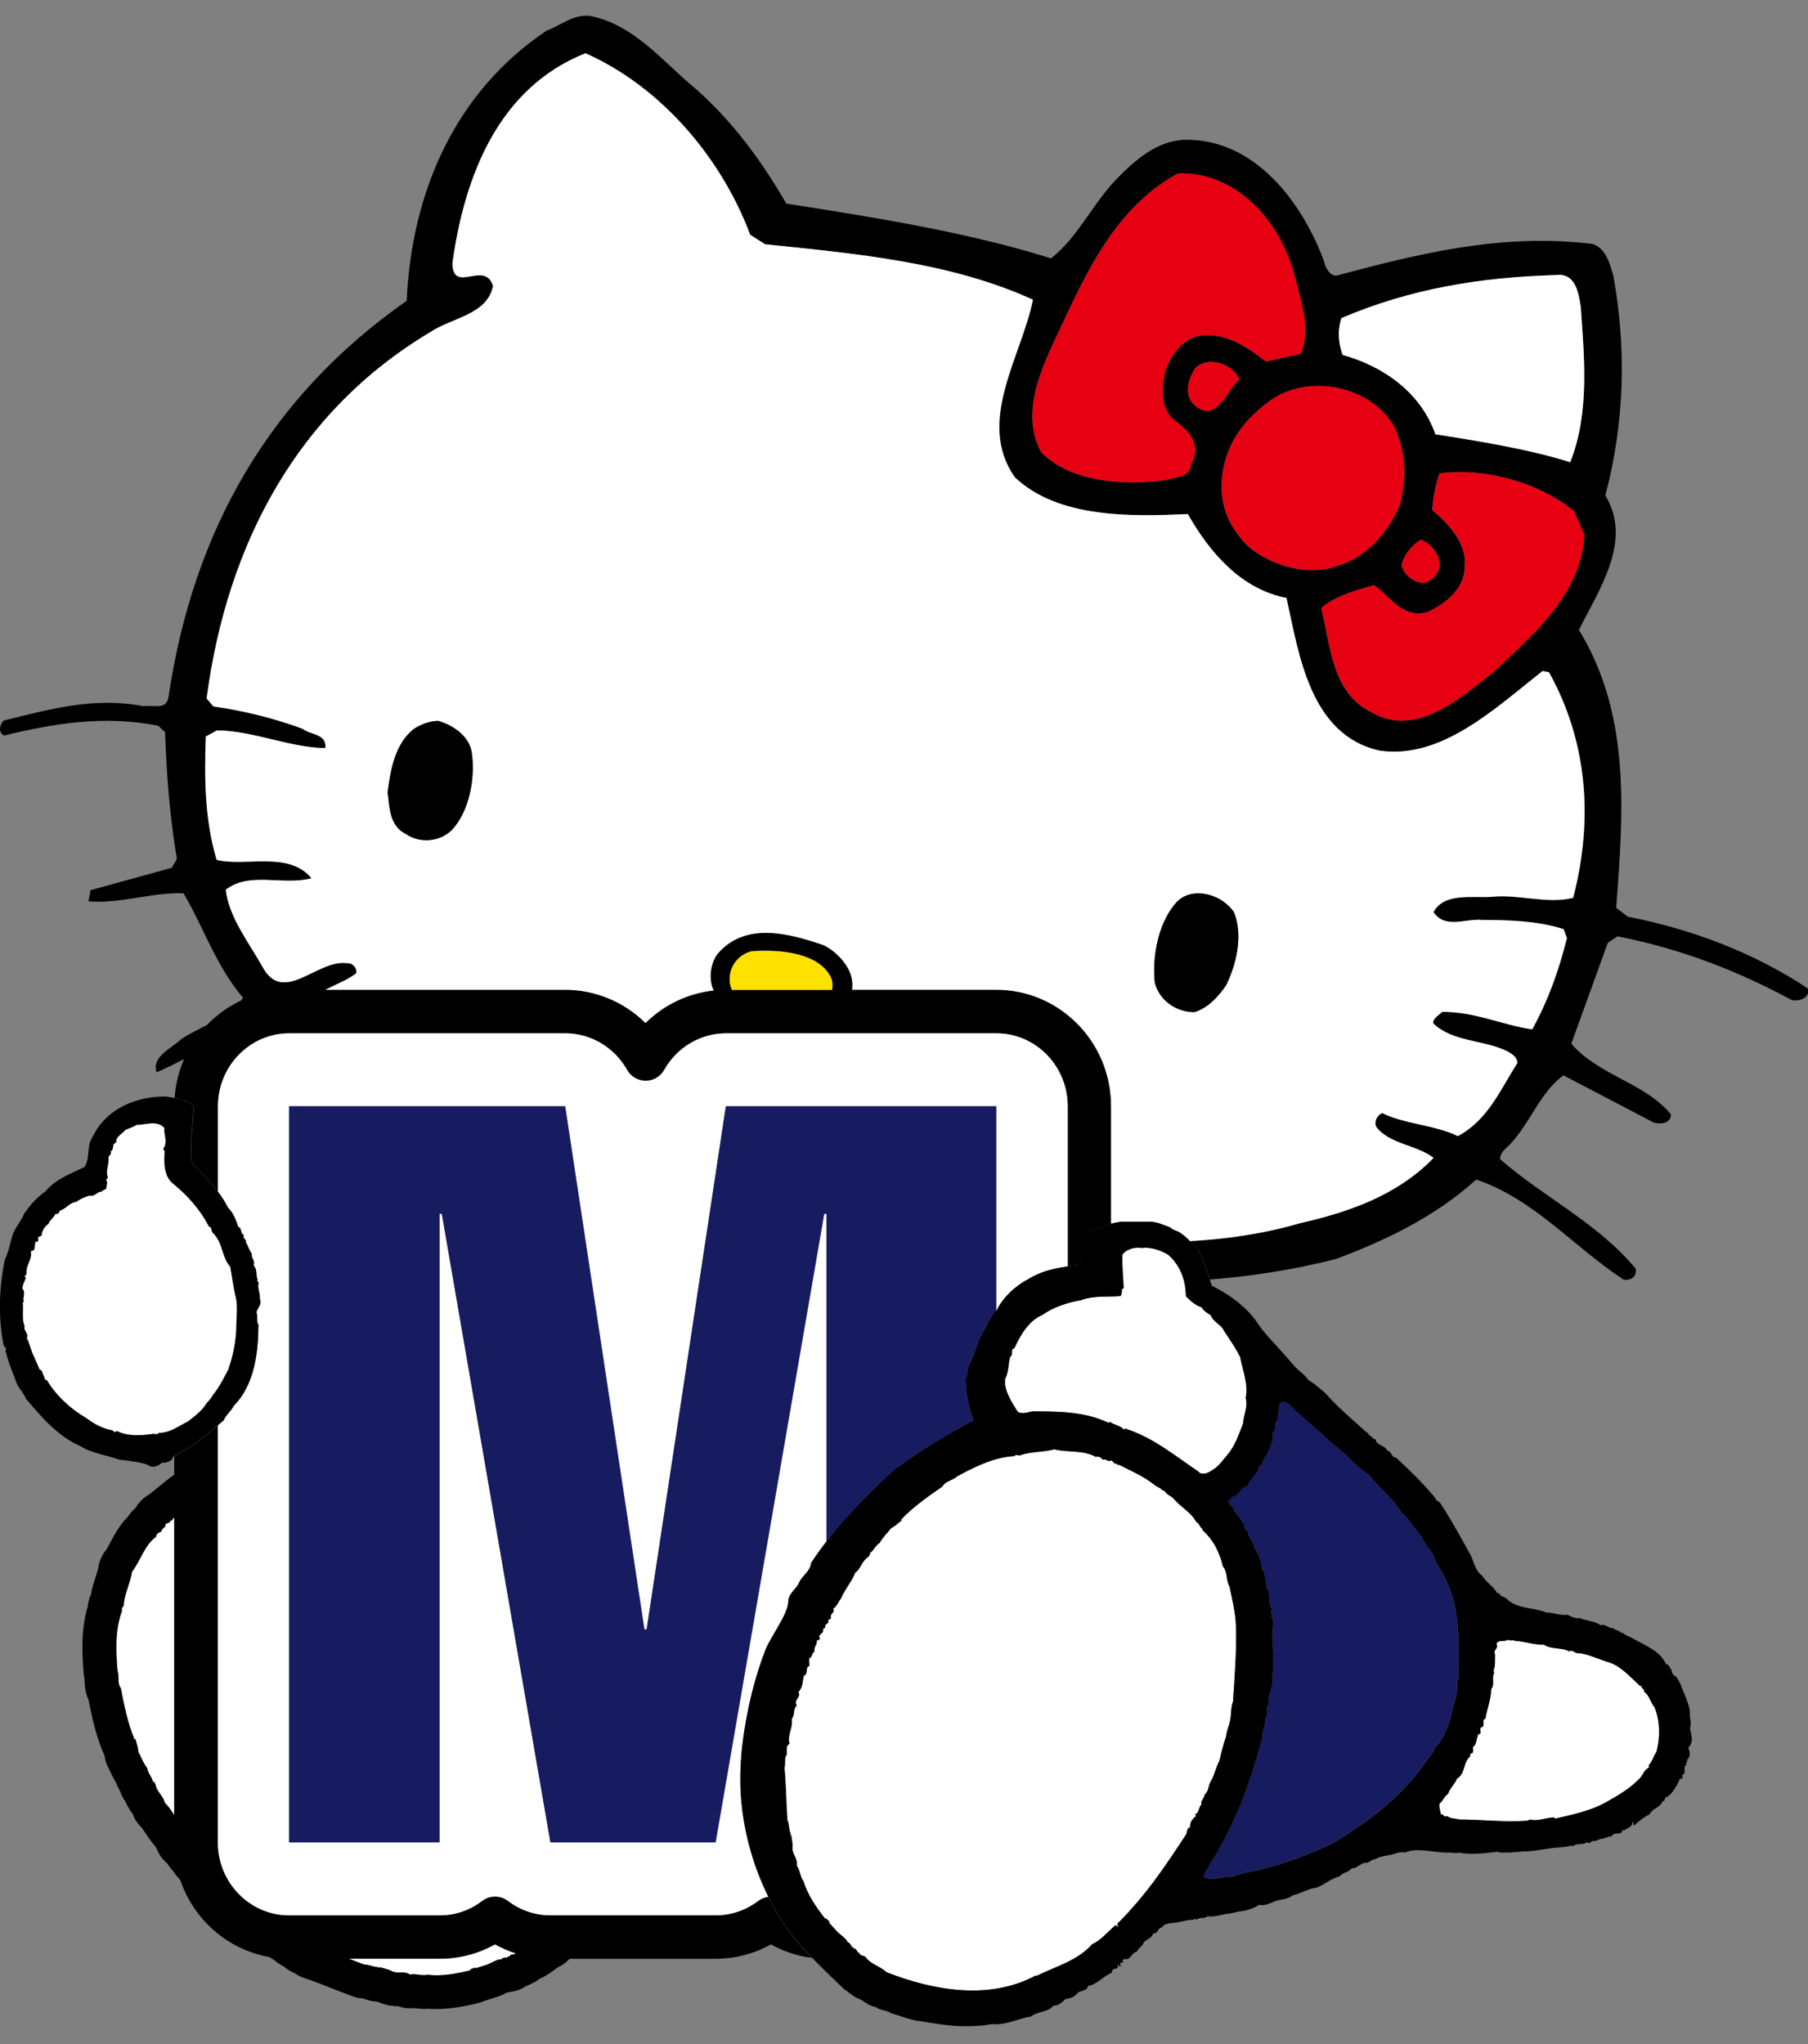 <svg width="115" height="130" viewBox="0 0 115 130" fill="none" xmlns="http://www.w3.org/2000/svg">
<rect x="0" y="0" width="115" height="130" fill="#808080" stroke="none"/>
<g clip-path="url(#clip0_1750_30572)">
<path d="M32.788 124.223C32.337 124.077 31.903 123.887 31.485 123.656C30.41 124.259 29.209 124.572 27.957 124.572H22.19C22.509 124.696 22.835 124.822 23.183 124.949C23.485 124.932 23.808 125.136 24.06 125.1V125.158L24.168 125.117C24.378 125.177 24.707 125.238 24.915 125.359C25.321 125.568 25.672 125.312 26.082 125.581C26.416 125.496 26.834 125.68 27.168 125.592C28.089 125.702 29.024 125.532 29.951 125.298L29.915 125.249L30.235 125.128V125.185L30.855 124.99C31.187 124.902 31.599 124.583 31.911 124.608C31.939 124.473 32.077 124.564 32.182 124.462C32.193 124.495 32.205 124.534 32.235 124.547L32.279 124.448C32.326 124.41 32.376 124.432 32.395 124.44C32.451 124.259 32.691 124.308 32.763 124.281V124.22C32.763 124.22 32.78 124.22 32.788 124.22V124.223Z" fill="white"/>
<path d="M11.078 96.523C11.037 96.556 10.995 96.589 10.954 96.623L10.99 96.669L10.81 96.738C10.799 96.76 10.827 96.774 10.838 96.804L10.517 96.93C10.575 97.192 10.262 97.167 10.276 97.409C10.072 97.467 9.944 97.555 9.917 97.747C9.17 98.297 8.938 99.279 8.401 99.953C8.299 100.643 7.956 101.279 7.87 102.007C7.926 102.203 7.649 102.227 7.768 102.431C7.306 103.663 7.37 104.98 7.475 106.259C7.605 106.636 7.442 107.065 7.688 107.376C7.89 108.435 8.127 109.623 8.559 110.635L8.631 110.613C8.653 110.825 8.799 111.155 8.797 111.419C8.982 111.732 9.087 112.101 9.364 112.458C9.402 112.769 9.671 113.03 9.707 113.283C9.928 113.383 9.878 113.564 9.969 113.751C10.102 114.045 10.42 114.329 10.478 114.653C10.713 114.884 10.893 115.162 11.081 115.44V96.532L11.078 96.523Z" fill="white"/>
<path d="M114.963 62.844C111.584 60.605 107.629 59.096 103.539 58.301L102.8 57.737C103.262 51.598 103.73 45.457 100.43 40.064C101.666 37.558 103.882 34.398 102.109 31.516C103.359 26.799 103.439 22.063 102.626 17.575C102.433 16.901 102.145 15.685 101.224 15.507C95.519 14.822 90.275 16.12 85.007 17.531C84.578 17.553 84.266 16.964 84.227 16.64C82.841 12.883 79.819 8.807 75.341 8.89C73.527 8.958 72.097 10.268 70.9 11.511C69.415 13.122 68.485 15.163 66.854 16.431C61.549 14.764 55.476 13.799 50.017 12.949C48.352 10.086 46.582 7.735 44.328 5.716C42.135 3.917 40.365 1.566 37.497 1.005C36.455 0.911 35.683 1.607 34.762 1.953C29.015 5.801 26.186 12.116 25.868 19.129C17.251 25.163 12.3 33.598 10.71 44.376C10.553 45.19 9.67 44.811 9.123 44.913C5.953 44.299 3.135 45.119 0.237 45.826C-0.031 46.095 -0.128 46.598 0.262 46.78C3.384 46.018 6.567 45.474 10.049 46.15L10.5 46.557C10.591 49.318 10.812 52.003 11.249 54.621L10.926 55.19L5.76 56.615L5.624 57.322C7.604 57.503 9.665 56.736 11.673 56.813C12.945 58.955 13.736 61.431 15.461 63.46C15.425 63.518 15.384 63.573 15.342 63.628C14.524 64.01 13.786 64.544 13.161 65.19C12.591 65.484 12.018 65.762 11.548 66.076C10.898 66.689 9.632 67.184 9.961 68.199C10.547 67.946 11.128 67.657 11.711 67.357C11.377 68.122 11.166 68.95 11.106 69.824C11.504 69.901 12.002 70.044 12.242 70.289C12.259 70.306 12.298 70.366 12.32 70.394C12.259 71.516 12.104 72.72 12.204 73.944C12.784 74.555 13.371 75.132 13.86 75.776V70.352C13.86 67.792 15.893 65.71 18.393 65.71H35.954C37.575 65.71 39.082 66.604 39.887 68.042C40.125 68.466 40.575 68.73 41.065 68.73C41.554 68.73 42.005 68.466 42.243 68.042C43.051 66.604 44.555 65.71 46.176 65.71H63.377C65.875 65.71 67.91 67.792 67.91 70.352V80.542C68.137 80.512 68.367 80.484 68.596 80.462L68.762 80.3C68.842 79.838 68.848 79.338 68.828 78.829C69.088 78.29 70.042 77.979 70.684 77.825V70.352C70.684 66.271 67.407 62.951 63.377 62.951H54.215C54.24 62.726 54.237 62.495 54.193 62.256C54.044 61.384 53.161 60.471 52.382 60.11C50.191 59.362 47.47 58.625 45.703 60.608C45.202 61.183 45.047 62.258 45.399 62.998C43.759 63.177 42.235 63.914 41.068 65.066C39.721 63.733 37.89 62.954 35.957 62.954H20.71C21.377 62.613 22.099 62.344 22.674 61.906C22.738 61.607 22.489 61.238 22.057 61.26C20.196 61.007 18.025 63.958 16.703 61.486C15.84 59.945 14.565 58.325 14.372 56.596C15.879 55.41 18.031 56.356 19.826 55.861C18.371 54.096 15.611 55.152 13.791 54.69C13.022 52.113 13.008 49.47 13.102 46.849L13.819 46.458C16.147 46.488 18.484 47.572 20.71 47.583C20.788 46.651 19.809 46.774 19.256 46.354C17.475 45.691 15.448 45.19 13.589 44.937L13.155 44.428C14.457 34.541 18.979 26.131 27.4 21.117C28.742 20.215 31.012 20.023 31.372 18.194C30.852 16.508 28.816 18.752 28.789 16.742C29.56 11.189 31.723 5.589 37.251 3.395C41.939 5.466 45.847 9.918 47.727 14.938L48.67 15.54C54.497 16.148 60.446 16.67 65.709 19.066C65.012 22.624 62.064 26.805 64.553 30.353C67.324 33.001 72.028 32.855 75.562 32.701C76.981 35.196 78.975 37.479 81.838 38.037C82.628 41.568 83.303 46.772 87.786 47.751C91.713 48.304 95.109 45.053 98.129 42.682L98.536 42.762C100.967 47.143 101.376 52.077 100.071 57.107C98.395 57.52 96.614 56.857 94.88 57.044C93.591 57.118 91.852 56.774 91.185 58.015C91.924 59.112 93.229 58.413 94.274 58.513C95.972 58.523 97.77 58.562 99.462 59.098L99.672 59.668C99.15 61.785 98.461 63.658 97.471 65.471C95.61 65.212 93.868 64.349 91.741 64.357C91.478 64.624 91.132 64.767 91.171 65.094C92.427 66.282 94.263 66.114 95.82 66.835C96.108 67 96.5 67.179 96.523 67.608C95.444 69.296 94.636 71.254 92.739 72.258C91.287 71.552 89.285 71.48 87.933 70.798C87.584 70.941 87.402 71.323 87.546 71.67C88.389 72.786 90.082 72.8 91.193 73.644C88.856 76.062 85.723 77.11 82.681 77.803C80.291 78.501 77.863 78.82 75.692 78.939C75.709 78.958 75.731 78.98 75.745 78.999C76.143 79.236 76.265 79.665 76.494 80.036C76.494 80.036 76.754 80.74 76.959 81.375C79.371 81.188 82.1 80.803 84.968 80.072C88.099 78.908 91.282 77.385 93.898 75.017C97.579 76.263 100.065 79.277 103.265 81.381C103.674 81.458 104.142 81.23 104.037 80.682C101.636 77.786 98.232 76.177 95.422 73.73C95.4 73.301 95.768 73.056 96.033 72.795C97.374 71.362 97.961 69.472 99.446 68.391L105.223 71.411C105.737 71.51 106.288 71.403 106.282 70.878C104.659 68.876 101.672 68.397 99.946 66.376L102.269 59.956L102.883 59.552C106.974 60.347 110.616 61.791 113.976 63.606C114.485 63.708 115.185 63.416 114.977 62.85L114.963 62.844ZM47.835 60.495C49.45 60.388 51.862 60.539 52.744 61.975C52.96 62.294 52.987 62.635 52.921 62.954H46.557C46.469 62.756 46.416 62.547 46.411 62.327C46.386 61.373 47.058 60.658 47.835 60.495ZM85.322 20.232C89.73 18.345 94.227 17.633 98.92 17.495C100.228 17.319 100.397 18.62 100.544 19.492C100.765 22.707 101.124 26.258 99.874 29.393C97.278 28.57 93.981 28.04 91.301 27.619C90.353 24.902 87.911 23.265 85.394 22.567C85.126 21.775 85.065 21.018 85.322 20.229V20.232ZM91.564 36.015C91.445 36.629 90.92 37.157 90.3 37.038C89.791 36.942 89.158 36.392 89.155 35.867C89.398 35.174 89.822 34.624 90.413 34.319C91.088 34.66 91.605 35.289 91.564 36.015ZM75.742 29.563C75.681 30.394 74.741 30.317 74.171 30.523C71.655 30.881 68.184 30.732 66.234 28.768C64.666 25.927 66.715 22.528 67.849 20.003C69.492 16.519 71.353 12.976 74.921 11.032C78.558 10.895 81.351 13.972 82.283 17.319C82.698 18.986 83.403 20.812 82.756 22.481L80.529 22.996C79.426 22.149 78.029 21.137 76.395 21.348C75.319 21.456 74.581 22.473 74.199 23.353C73.895 24.352 73.74 25.691 74.517 26.579C75.441 27.286 76.55 28.133 75.739 29.563H75.742ZM76.049 25.823C75.311 25.254 75.513 24.236 75.98 23.483C76.688 22.569 78.491 23.131 78.82 24.145C78.065 24.737 77.424 26.934 76.049 25.823ZM79.213 34.569C77.902 33.152 77.462 31.587 77.822 29.759C78.179 27.927 79.299 26.56 80.787 25.479C83.253 23.738 87.241 24.517 88.727 27.234C89.385 28.73 89.495 30.342 89.031 32.154C88.281 33.799 86.998 35.452 84.982 36.007C83.143 36.709 80.546 35.886 79.21 34.572L79.213 34.569ZM95.029 42.709C92.889 44.404 90.059 46.917 87.291 45.328C84.672 44.082 84.639 41.007 84.036 38.672C84.932 37.899 86.276 37.525 87.402 37.22C88.425 37.941 89.208 39.365 90.778 38.933C91.943 38.414 93.207 37.396 93.157 36.013C93.334 34.572 92.098 33.271 91.099 32.448C91.135 31.717 91.321 30.801 91.558 30.108C94.498 29.728 97.914 30.71 100.112 32.506L100.773 34.011C100.566 37.77 97.634 40.262 95.029 42.709Z" fill="black"/>
<path d="M73.062 77.704C73.522 77.677 73.978 77.891 74.415 78.056C74.628 78.271 74.948 78.271 75.167 78.483C75.358 78.603 75.546 78.779 75.679 78.931C77.847 78.812 80.278 78.496 82.667 77.795C85.712 77.102 88.843 76.054 91.18 73.636C90.068 72.792 88.378 72.778 87.532 71.662C87.385 71.315 87.568 70.93 87.919 70.79C89.271 71.472 91.274 71.544 92.725 72.25C94.623 71.246 95.433 69.288 96.509 67.6C96.487 67.171 96.094 66.992 95.806 66.827C94.249 66.104 92.413 66.274 91.157 65.086C91.121 64.759 91.464 64.616 91.727 64.349C93.854 64.341 95.596 65.204 97.457 65.463C98.447 63.65 99.136 61.777 99.659 59.66L99.449 59.09C97.756 58.554 95.958 58.516 94.26 58.505C93.215 58.408 91.91 59.104 91.171 58.007C91.838 56.766 93.577 57.11 94.866 57.036C96.597 56.849 98.381 57.512 100.057 57.099C101.362 52.069 100.953 47.135 98.522 42.754L98.116 42.674C95.096 45.048 91.7 48.298 87.772 47.743C83.292 46.764 82.615 41.563 81.824 38.029C78.961 37.471 76.97 35.188 75.549 32.693C72.014 32.847 67.31 32.99 64.539 30.345C62.053 26.797 64.998 22.616 65.695 19.058C60.435 16.662 54.483 16.14 48.656 15.532L47.713 14.93C45.833 9.91 41.928 5.46 37.237 3.387C31.709 5.584 29.546 11.184 28.775 16.734C28.8 18.744 30.838 16.503 31.358 18.186C30.998 20.017 28.728 20.21 27.387 21.109C18.965 26.123 14.444 34.536 13.141 44.42L13.575 44.929C15.437 45.182 17.461 45.683 19.242 46.346C19.795 46.769 20.777 46.643 20.697 47.575C18.47 47.561 16.136 46.48 13.805 46.45L13.089 46.841C12.995 49.459 13.011 52.105 13.777 54.682C15.597 55.144 18.354 54.09 19.812 55.853C18.017 56.348 15.865 55.402 14.358 56.588C14.552 58.318 15.824 59.935 16.689 61.478C18.011 63.95 20.182 60.999 22.044 61.252C22.475 61.23 22.724 61.599 22.66 61.898C22.085 62.336 21.363 62.605 20.697 62.946H35.943C37.876 62.946 39.707 63.725 41.054 65.058C42.218 63.906 43.745 63.169 45.385 62.99C45.036 62.25 45.188 61.175 45.689 60.6C47.456 58.617 50.178 59.354 52.368 60.102C53.148 60.463 54.033 61.376 54.179 62.248C54.224 62.487 54.229 62.721 54.201 62.944H63.364C67.393 62.944 70.67 66.263 70.67 70.344V77.817C71.021 77.732 71.284 77.696 71.284 77.696H73.062V77.704ZM74.901 57.311C75.939 56.348 77.742 56.907 78.48 58.004C79.058 59.379 78.699 61.214 77.991 62.657C77.543 63.315 76.849 64.126 75.952 64.374C74.791 64.36 73.762 63.637 73.455 62.52C73.261 60.79 73.704 58.557 74.901 57.314V57.311ZM28.756 52.773C27.959 53.568 26.679 53.631 25.832 53.048C24.765 52.523 24.784 51.368 24.657 50.389C24.856 48.843 25.155 47.317 26.294 46.379C26.781 46.054 27.353 45.845 27.887 45.845C28.888 46.142 29.912 46.871 30.022 47.949C30.232 49.575 29.834 51.604 28.756 52.77V52.773Z" fill="white"/>
<path d="M74.518 26.579C73.741 25.688 73.896 24.349 74.2 23.353C74.579 22.473 75.317 21.455 76.396 21.348C78.03 21.139 79.427 22.148 80.53 22.995L82.757 22.481C83.404 20.812 82.701 18.985 82.284 17.319C81.352 13.972 78.558 10.894 74.922 11.032C71.352 12.976 69.493 16.518 67.85 20.003C66.716 22.528 64.667 25.927 66.235 28.768C68.188 30.732 71.658 30.88 74.172 30.523C74.742 30.317 75.682 30.394 75.743 29.563C76.553 28.133 75.442 27.286 74.521 26.579H74.518Z" fill="#E60012"/>
<path d="M91.302 27.621C93.981 28.039 97.275 28.572 99.875 29.395C101.125 26.259 100.765 22.709 100.544 19.494C100.398 18.622 100.229 17.318 98.921 17.497C94.225 17.632 89.728 18.347 85.323 20.234C85.062 21.026 85.123 21.779 85.394 22.571C87.914 23.27 90.353 24.906 91.302 27.623V27.621Z" fill="white"/>
<path d="M78.821 24.145C78.492 23.13 76.689 22.569 75.981 23.482C75.513 24.236 75.311 25.254 76.05 25.823C77.424 26.934 78.066 24.736 78.821 24.145Z" fill="#E60012"/>
<path d="M89.034 32.152C89.498 30.343 89.385 28.731 88.73 27.232C87.245 24.512 83.254 23.736 80.79 25.477C79.302 26.558 78.182 27.925 77.825 29.757C77.463 31.588 77.903 33.151 79.216 34.567C80.552 35.882 83.149 36.704 84.988 36.002C87.004 35.45 88.29 33.794 89.037 32.149L89.034 32.152Z" fill="#E60012"/>
<path d="M100.113 32.503C97.915 30.707 94.499 29.725 91.559 30.104C91.322 30.797 91.136 31.713 91.1 32.445C92.102 33.27 93.335 34.568 93.158 36.009C93.208 37.392 91.944 38.41 90.779 38.93C89.206 39.362 88.426 37.937 87.403 37.217C86.277 37.522 84.933 37.896 84.037 38.669C84.64 41.004 84.673 44.078 87.292 45.324C90.063 46.917 92.89 44.4 95.03 42.706C97.633 40.258 100.567 37.764 100.774 34.007L100.113 32.503Z" fill="#E60012"/>
<path d="M89.153 35.867C89.153 36.392 89.792 36.942 90.298 37.038C90.915 37.157 91.44 36.629 91.562 36.015C91.604 35.286 91.084 34.657 90.412 34.318C89.82 34.624 89.397 35.176 89.153 35.867Z" fill="#E60012"/>
<path d="M27.884 45.848C27.354 45.848 26.781 46.057 26.291 46.381C25.149 47.319 24.851 48.845 24.654 50.391C24.782 51.37 24.765 52.523 25.83 53.051C26.673 53.634 27.956 53.57 28.753 52.776C29.829 51.609 30.23 49.58 30.02 47.954C29.909 46.876 28.886 46.147 27.884 45.85V45.848Z" fill="black"/>
<path d="M75.953 64.373C76.852 64.126 77.543 63.314 77.992 62.657C78.697 61.213 79.059 59.381 78.481 58.004C77.743 56.906 75.939 56.348 74.902 57.31C73.702 58.554 73.263 60.787 73.456 62.517C73.766 63.636 74.792 64.357 75.953 64.37V64.373Z" fill="black"/>
<path d="M52.921 62.955C52.99 62.633 52.96 62.292 52.744 61.976C51.859 60.54 49.447 60.389 47.835 60.496C47.058 60.661 46.386 61.376 46.411 62.328C46.416 62.548 46.472 62.757 46.557 62.955H52.921Z" fill="#FFE100"/>
<path d="M13.144 89.25C13.28 89.085 13.465 88.917 13.515 88.766C13.639 88.62 13.75 88.466 13.852 88.307V88.293C13.747 88.455 13.633 88.615 13.506 88.766C13.457 88.917 13.271 89.082 13.136 89.25C12.845 89.723 12.419 90.037 11.955 90.405C11.642 90.556 11.366 90.732 11.078 90.873V90.878C11.368 90.738 11.648 90.559 11.963 90.405C12.428 90.039 12.856 89.726 13.144 89.25Z" fill="black"/>
<path d="M48.87 120.632C48.641 120.662 48.419 120.747 48.226 120.893C47.438 121.493 46.503 121.812 45.521 121.812H35.012C34.03 121.812 33.093 121.493 32.307 120.893C32.064 120.709 31.776 120.618 31.486 120.618C31.195 120.618 30.908 120.711 30.665 120.896C29.879 121.495 28.944 121.814 27.96 121.814H18.388C15.891 121.814 13.855 119.732 13.855 117.172V90.648C13.12 91.273 12.381 91.922 11.477 92.367C11.38 92.439 11.198 92.508 11.082 92.601V93.787C10.717 94.045 10.39 94.314 10.086 94.565C9.934 94.691 9.779 94.818 9.624 94.939C9.597 94.961 9.5 95.038 9.48 95.054C9.115 95.255 8.822 95.552 8.629 95.901C8.446 96.055 8.288 96.234 8.161 96.432C7.608 96.982 7.282 97.601 7.03 98.077C6.917 98.294 6.798 98.517 6.715 98.619C6.477 98.916 6.325 99.268 6.267 99.642C6.245 99.79 6.173 100.016 6.095 100.255C5.99 100.577 5.866 100.962 5.783 101.405C5.667 101.655 5.606 101.908 5.586 102.156C5.147 103.627 5.213 105.071 5.321 106.429C5.329 106.542 5.349 106.655 5.374 106.762V106.784C5.379 107.062 5.39 107.563 5.628 108.104C5.858 109.273 6.115 110.406 6.568 111.471C6.593 111.526 6.618 111.581 6.646 111.633C6.679 111.935 6.776 112.235 6.928 112.496C6.961 112.554 6.986 112.617 7.016 112.681C7.102 112.862 7.215 113.11 7.381 113.379C7.464 113.597 7.558 113.778 7.644 113.929C7.716 114.152 7.821 114.358 7.957 114.543C7.968 114.567 7.979 114.595 7.993 114.62C8.134 114.936 8.311 115.181 8.427 115.346L8.438 115.362C8.546 115.668 8.723 115.948 8.958 116.176C9.019 116.237 9.143 116.421 9.24 116.57C9.403 116.814 9.599 117.106 9.859 117.406C9.89 117.455 9.926 117.505 9.964 117.56C10.097 117.939 10.335 118.267 10.642 118.514C10.728 118.663 10.83 118.803 10.952 118.932C10.976 118.957 11.001 118.982 11.029 119.009C11.035 119.017 11.043 119.026 11.049 119.034C11.148 119.204 11.27 119.358 11.408 119.493C11.427 119.521 11.45 119.545 11.469 119.573C12.323 122.089 14.48 123.995 17.122 124.463C17.213 124.523 17.31 124.581 17.42 124.639C17.589 124.79 17.794 124.933 18.04 125.06C18.3 125.282 18.568 125.417 18.784 125.516C18.952 125.634 19.138 125.728 19.337 125.794C19.953 126 20.507 126.217 21.076 126.443C21.508 126.614 21.95 126.787 22.434 126.963C22.653 127.043 22.832 127.089 23.043 127.095C23.109 127.114 23.189 127.139 23.28 127.161C23.51 127.249 23.751 127.296 23.994 127.301C24.589 127.584 25.128 127.593 25.33 127.595C25.568 127.683 25.822 127.727 26.076 127.727C26.159 127.727 26.24 127.722 26.323 127.714H26.339C26.547 127.741 26.754 127.763 26.953 127.763C27.039 127.763 27.125 127.76 27.208 127.752C27.39 127.766 27.573 127.771 27.755 127.771C28.776 127.771 29.744 127.56 30.474 127.378C30.604 127.345 30.731 127.298 30.85 127.243C30.858 127.241 31.406 127.067 31.406 127.067C31.743 126.977 32.022 126.839 32.224 126.74L32.244 126.729C32.321 126.718 32.396 126.702 32.468 126.682C32.647 126.663 32.824 126.619 32.993 126.556C33.159 126.493 33.317 126.41 33.461 126.311C33.491 126.3 33.524 126.289 33.557 126.275C33.615 126.25 33.676 126.226 33.731 126.195C33.92 126.118 34.116 126.008 34.307 125.857C34.758 125.665 35.095 125.406 35.344 125.219C35.391 125.183 35.435 125.145 35.482 125.115C35.725 125.01 35.944 124.862 36.135 124.677C36.171 124.644 36.201 124.609 36.237 124.576H45.51C46.76 124.576 47.96 124.262 49.036 123.66C49.844 124.114 50.726 124.402 51.644 124.518C50.704 123.539 49.849 122.502 49.158 121.218C49.053 121.025 48.959 120.83 48.862 120.634L48.87 120.632ZM10.479 114.647C10.421 114.323 10.103 114.042 9.97 113.745C9.876 113.558 9.928 113.377 9.707 113.278C9.671 113.025 9.406 112.763 9.364 112.452C9.085 112.092 8.98 111.726 8.797 111.413C8.8 111.149 8.653 110.819 8.631 110.607L8.559 110.629C8.128 109.617 7.89 108.429 7.688 107.37C7.442 107.059 7.605 106.633 7.475 106.253C7.373 104.975 7.309 103.657 7.769 102.425C7.652 102.224 7.929 102.2 7.871 102.001C7.957 101.273 8.299 100.635 8.402 99.947C8.938 99.273 9.171 98.294 9.917 97.741C9.945 97.552 10.072 97.461 10.277 97.403C10.266 97.161 10.578 97.186 10.518 96.924L10.838 96.798C10.827 96.765 10.8 96.754 10.811 96.732L10.99 96.663L10.954 96.617C10.996 96.584 11.037 96.55 11.079 96.517V115.425C10.894 115.148 10.711 114.87 10.476 114.639L10.479 114.647ZM32.396 124.441C32.376 124.433 32.324 124.411 32.28 124.449L32.235 124.548C32.208 124.534 32.194 124.499 32.183 124.463C32.078 124.562 31.939 124.474 31.912 124.609C31.599 124.584 31.187 124.903 30.855 124.991L30.236 125.186V125.128L29.915 125.249L29.951 125.299C29.025 125.533 28.09 125.706 27.169 125.593C26.837 125.681 26.417 125.497 26.082 125.582C25.673 125.313 25.322 125.568 24.915 125.359C24.705 125.238 24.376 125.178 24.168 125.117L24.06 125.159V125.101C23.809 125.137 23.485 124.933 23.184 124.95C22.835 124.823 22.509 124.697 22.191 124.573H27.957C29.207 124.573 30.41 124.259 31.486 123.657C31.904 123.891 32.338 124.081 32.788 124.224C32.78 124.224 32.772 124.224 32.761 124.224V124.284C32.692 124.312 32.451 124.265 32.396 124.444V124.441Z" fill="black"/>
<path d="M13.282 78.007C13.517 78.043 13.398 78.32 13.545 78.422C13.675 78.546 13.772 78.681 13.852 78.821V78.804C13.774 78.67 13.678 78.538 13.553 78.419C13.407 78.318 13.526 78.037 13.291 78.004C12.768 76.954 11.952 76.051 11.078 75.328V75.336C11.947 76.06 12.76 76.959 13.282 78.007Z" fill="black"/>
<path d="M14.497 76.799C14.854 77.153 15.006 77.582 15.158 78.036C15.418 78.105 15.261 78.457 15.518 78.548C15.377 78.746 15.745 78.853 15.639 79.029C15.8 79.241 15.838 79.519 16.021 79.736C15.952 80.022 16.259 80.148 16.126 80.481C16.392 80.737 16.251 81.119 16.397 81.416L16.345 81.433L16.455 81.587C16.35 81.95 16.574 82.255 16.524 82.596C16.688 82.973 16.389 83.146 16.314 83.46C16.411 83.718 16.287 84.024 16.441 84.266C16.425 86.023 16.201 88.075 14.857 89.425C14.696 89.78 14.367 89.975 14.235 90.333C14.107 90.437 13.983 90.542 13.858 90.649V117.172C13.858 119.733 15.891 121.815 18.391 121.815H27.963C28.947 121.815 29.882 121.496 30.667 120.896C30.911 120.712 31.198 120.619 31.489 120.619C31.779 120.619 32.067 120.709 32.31 120.894C33.098 121.493 34.033 121.812 35.015 121.812H45.524C46.506 121.812 47.443 121.493 48.229 120.894C48.422 120.745 48.644 120.66 48.873 120.632C47.96 118.779 47.377 116.763 47.172 114.708C46.965 112.64 47.2 110.577 47.629 108.553C47.889 107.327 48.242 106.114 48.691 104.942C48.989 104.158 50.142 102.651 50.142 101.876C50.142 101.339 50.707 101.045 50.867 100.588C51.083 100.184 51.567 99.895 51.594 99.414C51.901 98.944 52.23 98.484 52.579 98.036V77.2H52.435L45.527 117.178H35.02L28.112 77.2H27.968V117.178H18.397V70.363H35.958L40.997 103.633H41.141L46.179 70.363H63.381V83.408C63.763 82.555 64.593 81.785 65.422 81.359C66.174 80.888 67.026 80.677 67.914 80.553V70.363C67.914 67.803 65.881 65.721 63.381 65.721H46.179C44.559 65.721 43.052 66.615 42.247 68.053C42.009 68.477 41.558 68.74 41.069 68.74C40.579 68.74 40.128 68.477 39.891 68.053C39.086 66.615 37.579 65.721 35.958 65.721H18.397C15.899 65.721 13.864 67.803 13.864 70.363V75.787C14.107 76.106 14.326 76.441 14.508 76.807L14.497 76.799ZM47.521 119.686C47.521 119.686 47.49 119.703 47.441 119.714C47.468 119.703 47.496 119.7 47.521 119.686Z" fill="white"/>
<path d="M14.644 80.563C14.765 81.232 14.848 81.949 15.006 82.538C15.133 83.154 15.02 83.921 15.025 84.598C14.981 85.459 14.799 86.3 14.519 87.098C14.306 87.502 14.104 87.912 13.855 88.294V88.308C14.11 87.92 14.315 87.508 14.527 87.098C14.807 86.3 14.987 85.459 15.034 84.598C15.028 83.921 15.144 83.151 15.014 82.538C14.857 81.949 14.774 81.232 14.652 80.563C14.201 80.06 14.182 79.375 13.855 78.809V78.825C14.176 79.389 14.198 80.068 14.644 80.566V80.563Z" fill="white"/>
<path d="M63.367 70.356H46.166L41.127 103.625H40.983L35.944 70.356H18.383V117.17H27.954V77.193H28.098L35.007 117.17H45.513L52.421 77.193H52.565V98.028C53.776 96.461 55.206 95.02 56.675 93.647C57.186 93.216 57.701 92.897 58.237 92.522C59.534 91.612 61.926 90.325 61.926 90.325C61.658 89.758 61.578 89.118 61.44 88.474C61.545 88.128 61.199 87.886 61.492 87.536C61.548 87.272 61.492 87.08 61.63 86.813C61.669 86.785 61.669 86.717 61.691 86.673L61.761 86.576L62.308 85.13C62.496 84.709 62.734 84.352 62.734 84.352C62.867 83.999 63.055 83.68 63.298 83.389L63.351 83.414C63.351 83.414 63.356 83.405 63.359 83.4V70.356H63.367Z" fill="#171C61"/>
<path d="M92.114 114.083C91.843 114.276 91.816 114.515 91.572 114.702C91.517 114.966 91.625 115.159 91.652 115.401C91.785 115.318 91.868 115.643 92.059 115.505C92.272 115.692 92.596 115.64 92.811 115.722C94.158 115.722 95.776 115.907 97.15 115.799L97.336 115.722C97.739 115.857 98.334 115.612 98.846 115.588L98.929 115.667C99.952 115.425 101.163 115.186 102.162 114.622C102.916 114.196 103.666 113.764 104.288 113.123C104.532 112.881 104.556 112.587 104.88 112.422V112.262C105.123 112.02 105.176 111.671 105.364 111.432C105.607 110.546 105.607 109.421 105.234 108.563C104.988 108.299 104.935 107.843 104.587 107.598C104.612 107.386 104.426 107.439 104.396 107.224H104.319C103.699 106.66 103.185 106.047 102.433 105.753C101.705 105.56 101.033 105.161 100.306 105.137C100.143 105.109 100.007 104.892 99.822 105.032C99.335 104.76 98.66 104.922 98.204 104.598C97.582 104.628 96.965 104.386 96.368 104.361C96.26 104.281 96.016 104.386 95.939 104.281C95.646 104.466 95.35 104.251 95.184 104.545C95.372 104.84 94.916 104.972 95.104 105.219C95.079 105.535 95.134 105.909 95.024 106.182C95.024 106.261 94.996 106.366 95.049 106.424C94.86 106.663 95.104 107.144 94.86 107.414C94.833 108.112 94.592 108.676 94.484 109.317C94.271 109.342 94.401 109.611 94.352 109.774C94.327 109.796 94.271 109.875 94.216 109.853C94.056 110.013 94.352 110.282 94 110.31V110.417C93.895 110.632 93.923 110.981 93.707 111.088C93.652 111.248 93.812 111.52 93.519 111.545V111.71C93.035 112.133 93.245 112.78 92.681 113.129C92.551 113.473 92.194 113.77 92.12 114.089L92.114 114.083Z" fill="white"/>
<path d="M78.37 95.198C78.237 95.198 78.342 95.467 78.126 95.412C78.126 95.734 78.453 95.786 78.48 96.081C78.776 96.35 78.884 96.644 79.152 96.966C79.124 97.126 79.152 97.26 79.315 97.34C79.448 97.689 79.528 98.014 79.772 98.226L79.719 98.278C79.963 98.762 80.234 99.216 80.234 99.725C80.502 100.077 80.502 100.53 80.552 100.987C80.795 101.226 80.693 101.683 80.767 102.057C80.742 102.222 81.035 102.302 80.823 102.431C80.85 102.431 80.875 102.458 80.903 102.489C80.657 102.59 80.983 102.59 80.93 102.753C80.903 102.805 80.847 102.777 80.82 102.777C80.9 102.857 81.008 103.074 80.98 103.206C80.82 104.227 81.088 105.618 80.9 106.636C81.063 107.277 80.576 107.761 80.687 108.399C80.441 108.591 80.712 109.042 80.469 109.26C80.524 109.741 80.198 110.088 80.281 110.544C79.606 112.956 78.823 115.338 77.559 117.508C77.26 118.151 76.779 118.715 76.533 119.359C77.07 119.601 77.424 119.438 77.988 119.359C78.524 119.438 78.853 119.117 79.387 119.062C81.298 118.688 83.027 118.044 84.777 117.213C87.009 115.874 89.302 114.161 90.784 111.883C90.972 111.641 91.16 111.482 91.243 111.16C91.912 110.492 92.211 109.551 92.399 108.613C92.615 108.028 92.72 107.516 92.667 106.872L92.75 106.793C92.806 104.758 92.861 102.72 92.183 100.984C91.946 100.343 91.567 99.749 91.246 99.161C91.135 98.627 90.568 98.226 90.436 97.744C89.952 97.233 89.681 96.644 89.141 96.191C88.63 95.332 87.717 94.606 87.067 93.803C86.204 93.24 85.507 92.302 84.645 91.743C84.047 91.1 83.323 90.588 82.598 89.892C82.302 89.708 82.031 89.169 81.6 89.169C81.249 89.142 81.412 89.626 81.276 89.813C81.276 90.027 81.301 90.346 81.116 90.484L81.088 90.94C80.762 91.182 81.088 91.554 80.817 91.82C80.87 92.145 80.574 92.252 80.574 92.519C80.543 92.546 80.521 92.626 80.466 92.596C80.438 92.788 80.305 92.92 80.278 93.105C80.195 93.135 80.17 93.27 80.062 93.212C80.01 93.8 79.47 93.993 79.307 94.527C78.851 94.579 78.82 95.115 78.361 95.195L78.37 95.198Z" fill="#171C61"/>
<path d="M74.305 79.797C73.796 79.503 73.174 79.288 72.607 79.371C72.151 79.288 71.609 79.475 71.396 79.797C71.368 80.573 71.448 81.112 71.476 81.915C71.423 81.94 71.423 82.022 71.343 81.995C71.396 82.129 71.343 82.292 71.288 82.427C70.536 82.506 69.59 82.372 68.757 82.693C67.919 82.828 66.979 83.147 66.302 83.631C65.414 84.002 64.877 84.968 64.526 85.746C64.23 85.801 64.498 86.175 64.26 86.282C64.125 86.739 64.178 87.275 63.934 87.701C63.854 88.452 64.366 89.176 64.717 89.761C64.985 89.979 65.361 89.817 65.663 89.761C67.281 89.761 68.973 89.761 70.513 90.488L70.618 90.435C70.89 90.65 71.263 90.65 71.479 90.917L71.589 90.859C73.392 91.45 74.687 92.55 76.274 93.62V93.65C76.57 93.835 76.896 93.65 77.134 93.485C77.541 93.243 77.781 92.869 78.077 92.523C78.564 91.959 78.807 91.205 79.078 90.515C79.103 89.979 79.399 89.442 79.236 88.906C79.424 88.048 79.048 87.165 78.885 86.31C78.617 85.743 78.21 85.18 77.862 84.646C77.701 84.245 77.162 84.082 77.026 83.653C76.838 83.546 76.54 83.359 76.434 83.144C76.058 83.037 75.707 82.718 75.439 82.449C75.414 81.376 75.088 80.49 74.308 79.795L74.305 79.797Z" fill="white"/>
<path d="M76.622 114.143C76.915 113.901 76.84 113.555 77.026 113.282C77.266 112.886 77.324 112.402 77.565 112.001C77.67 111.464 77.836 110.901 77.996 110.419C78.021 110.045 78.209 109.696 78.267 109.322C78.32 109 78.292 108.571 78.428 108.225C78.533 106.643 78.671 104.955 78.616 103.401C78.588 102.543 78.37 101.712 78.209 100.909C77.969 100.535 78.104 99.971 77.781 99.622C77.593 98.766 77.189 97.936 76.486 97.32L76.514 97.268C76.32 97.16 76.296 96.894 76.082 96.786C75.756 96.17 75.084 95.849 74.653 95.312C74.492 95.15 74.169 95.043 74.061 94.803H73.953C73.82 94.616 73.549 94.561 73.414 94.429C72.717 93.866 71.909 93.544 71.154 93.148L71.127 93.2L70.991 93.065C70.966 93.065 70.966 93.096 70.941 93.118L70.695 92.876C70.48 93.035 70.374 92.741 70.159 92.851C70.023 92.689 69.888 92.609 69.702 92.661C68.892 92.207 67.897 92.394 67.061 92.18C66.386 92.367 65.662 92.314 64.957 92.532C64.799 92.661 64.664 92.422 64.525 92.609C63.206 92.689 62.023 93.282 60.889 93.896C60.595 94.165 60.134 94.193 59.951 94.542C59.061 95.156 58.065 95.854 57.31 96.657L57.36 96.712C57.174 96.819 56.931 97.086 56.685 97.191C56.472 97.485 56.176 97.73 55.958 98.129C55.689 98.291 55.554 98.64 55.338 98.775C55.338 99.017 55.15 99.044 55.017 99.204C54.799 99.443 54.669 99.847 54.395 100.032C54.182 100.595 53.751 101.052 53.507 101.641C53.347 101.833 53.239 102.177 52.996 102.314C53.131 102.606 52.752 102.606 52.86 102.928C52.78 102.983 52.725 103.035 52.647 103.035C52.86 103.249 52.349 103.304 52.509 103.491C52.456 103.544 52.404 103.593 52.349 103.593C52.454 103.945 51.97 103.89 52.16 104.24C52.08 104.295 52.028 104.341 51.942 104.341C52.025 104.559 51.729 104.746 51.812 105.045C51.594 105.15 51.699 105.417 51.461 105.472L51.486 105.95C51.162 106.088 51.461 106.465 51.137 106.569C51.029 106.968 51.082 107.292 50.789 107.611C50.974 107.988 50.438 108.126 50.678 108.469C50.41 108.739 50.601 109.033 50.357 109.328C50.465 109.864 50.061 110.348 50.219 110.909C49.895 111.071 50.164 111.5 49.976 111.718C49.895 111.874 49.976 112.251 49.895 112.411C50.003 113.563 50.003 114.556 50.084 115.76C50.219 116.03 50.164 116.404 50.299 116.618L50.247 116.643L50.327 116.723C50.355 116.937 50.435 117.262 50.407 117.501C50.38 117.955 50.758 118.17 50.675 118.654C50.891 118.923 50.891 119.38 51.107 119.646C51.378 120.527 51.914 121.308 52.506 122.056L52.537 122.003L52.777 122.245L52.725 122.27L53.156 122.754C53.372 123.021 53.834 123.266 53.939 123.56C54.074 123.53 54.047 123.692 54.182 123.747C54.154 123.772 54.127 123.797 54.127 123.827H54.237C54.29 123.852 54.29 123.907 54.29 123.931C54.478 123.909 54.531 124.146 54.586 124.201L54.641 124.176C54.719 124.473 54.965 124.308 55.097 124.523C55.421 124.952 56.041 125.087 56.392 125.436C59.381 126.61 62.938 127.229 65.875 125.648L65.927 125.672C67.166 125.059 68.541 124.71 69.456 123.665C70.051 123.395 70.427 122.889 70.966 122.435L71.074 122.537C71.204 122.482 71.019 122.457 71.074 122.35C72.877 120.56 74.116 118.706 75.466 116.64C75.518 116.506 75.491 116.266 75.706 116.214C75.651 115.917 75.867 115.678 76.085 115.488L76.005 115.408C76.326 115.271 76.221 114.924 76.434 114.762L76.486 114.792C76.243 114.682 76.622 114.363 76.622 114.149V114.143Z" fill="white"/>
<path d="M10.077 91.131C10.459 91.131 10.774 91.021 11.078 90.873C11.366 90.733 11.642 90.556 11.955 90.405C12.419 90.039 12.848 89.726 13.136 89.25C13.271 89.085 13.457 88.917 13.506 88.766C13.634 88.615 13.747 88.455 13.852 88.293C14.101 87.911 14.306 87.501 14.516 87.097C14.795 86.299 14.975 85.457 15.022 84.597C15.016 83.92 15.133 83.15 15.003 82.537C14.845 81.948 14.762 81.23 14.64 80.562C14.192 80.064 14.17 79.388 13.852 78.821C13.772 78.678 13.672 78.543 13.545 78.422C13.399 78.321 13.518 78.04 13.282 78.007C12.76 76.959 11.947 76.06 11.078 75.337C11.073 75.331 11.067 75.328 11.062 75.323C10.398 74.847 10.426 73.928 10.467 73.288C10.511 73.156 10.279 73.092 10.434 72.982C10.655 72.556 10.398 72.111 10.453 71.739C10.251 71.511 9.997 71.442 9.729 71.439C9.383 71.439 9.015 71.538 8.697 71.536C8.398 71.709 8.285 71.72 7.967 71.86C7.793 72.105 7.364 72.259 7.389 72.647C7.359 72.663 7.32 72.718 7.27 72.71C7.14 72.848 7.237 73.112 7.06 73.219H7.057C7.057 73.219 7.054 73.219 7.052 73.219L7.038 73.202C7.085 73.387 7.029 73.409 6.897 73.574C6.966 74.019 6.681 74.465 6.864 74.894L6.736 75.04C6.897 75.224 6.747 75.337 6.767 75.557C6.692 75.708 6.565 75.631 6.463 75.782C6.225 75.771 6.026 76.06 5.807 76.052C5.777 76.052 5.743 76.043 5.713 76.03C5.403 76.115 5.085 76.255 4.839 76.439C4.399 76.486 4.233 76.866 3.805 76.99C3.791 77.083 3.689 77.226 3.575 77.21C3.559 77.21 3.542 77.204 3.528 77.196C3.44 77.424 3.174 77.575 3.083 77.831C2.84 78.01 2.665 78.257 2.646 78.576C2.599 78.593 2.552 78.64 2.508 78.642C2.497 78.642 2.483 78.642 2.472 78.637C2.32 78.747 2.541 78.912 2.336 78.994C2.336 78.994 2.336 78.994 2.336 78.992C2.336 78.992 2.334 78.992 2.331 78.994C2.314 78.97 2.298 78.95 2.281 78.948C2.275 78.948 2.27 78.948 2.264 78.953C2.209 79.137 2.231 79.355 2.154 79.506C2.087 79.58 1.938 79.503 1.971 79.641C2.035 80.141 1.631 80.46 1.686 81.008C1.675 81.085 1.471 81.17 1.648 81.274C1.559 81.505 1.415 81.728 1.432 81.973C1.673 82.198 1.385 82.671 1.532 82.773L1.443 82.842C1.512 83.282 1.368 83.887 1.57 84.349C1.449 84.602 1.855 84.797 1.703 85.1C1.897 85.452 1.982 85.977 2.176 86.305C2.32 86.624 2.375 86.794 2.538 87.141L2.566 87.094C2.566 87.094 2.569 87.099 2.569 87.102L2.574 87.094C2.618 87.182 2.743 87.259 2.699 87.361C2.845 87.49 2.798 87.809 2.992 87.784C3.531 88.728 4.513 89.632 5.47 90.177C5.959 90.548 6.534 90.876 7.151 90.966C7.179 91.002 7.242 91.068 7.306 91.076C7.342 91.076 7.378 91.06 7.406 91.005H7.411C7.856 91.222 8.329 91.288 8.833 91.277C9.134 91.269 9.449 91.236 9.77 91.192C9.77 91.192 9.776 91.192 9.778 91.192C9.82 91.186 9.878 91.208 9.936 91.214C9.991 91.216 10.044 91.203 10.08 91.129L10.077 91.131Z" fill="white"/>
<path d="M13.855 90.646C13.979 90.539 14.107 90.434 14.231 90.33C14.367 89.969 14.693 89.777 14.853 89.422C16.198 88.072 16.422 86.023 16.438 84.263C16.286 84.023 16.41 83.718 16.311 83.457C16.388 83.143 16.684 82.97 16.521 82.593C16.571 82.252 16.347 81.947 16.452 81.584L16.341 81.43L16.394 81.413C16.25 81.119 16.388 80.734 16.123 80.478C16.256 80.146 15.949 80.019 16.018 79.733C15.835 79.516 15.794 79.238 15.636 79.026C15.741 78.853 15.376 78.746 15.514 78.545C15.255 78.454 15.415 78.102 15.155 78.033C15.003 77.58 14.851 77.148 14.494 76.796C14.314 76.43 14.093 76.094 13.85 75.775C13.36 75.132 12.777 74.554 12.193 73.944C12.091 72.717 12.245 71.515 12.309 70.393C12.287 70.366 12.248 70.305 12.232 70.289C11.988 70.044 11.493 69.901 11.095 69.824C10.769 69.761 10.509 69.739 10.509 69.739C8.689 69.719 6.745 70.517 5.915 72.263C5.464 72.904 5.769 73.597 5.379 74.216C4.496 74.656 3.551 74.975 2.887 75.775C2.375 76.125 1.913 76.631 1.532 77.197C1.352 77.662 1.004 78.014 0.824 78.473C0.669 78.963 0.542 79.65 0.309 80.104C-0.058 81.865 -0.122 83.751 0.218 85.509C0.218 85.643 0.481 85.737 0.348 85.907C0.5 86.523 0.716 87.096 0.957 87.673C1.07 88.182 1.46 88.509 1.662 88.974C2.635 90.118 3.678 91.353 5.11 91.969C5.857 92.445 6.781 92.53 7.583 92.838L7.591 92.832C7.591 92.832 9.151 92.981 9.494 93.218C9.837 93.454 10.343 93.006 10.343 93.006C10.384 92.989 10.395 93.011 10.406 93.028C10.415 93.031 10.431 93.036 10.44 93.039C10.583 93.003 10.816 92.962 10.973 92.778C10.965 92.706 11.009 92.645 11.076 92.593C11.192 92.502 11.374 92.431 11.471 92.359C12.376 91.914 13.114 91.265 13.85 90.641L13.855 90.646ZM10.088 91.13C10.05 91.207 9.994 91.221 9.936 91.215C9.878 91.21 9.823 91.188 9.779 91.193C9.452 91.24 9.137 91.273 8.833 91.279C8.33 91.29 7.857 91.224 7.411 91.006C7.381 91.064 7.342 91.081 7.303 91.075C7.24 91.067 7.174 91.001 7.149 90.965C6.535 90.874 5.957 90.547 5.467 90.176C4.513 89.631 3.531 88.726 2.989 87.783C2.796 87.811 2.843 87.489 2.696 87.359C2.743 87.258 2.616 87.183 2.572 87.093L2.566 87.101L2.538 87.148C2.538 87.148 2.538 87.142 2.536 87.139C2.373 86.793 2.314 86.622 2.173 86.303C1.98 85.976 1.894 85.451 1.7 85.099C1.853 84.796 1.446 84.601 1.568 84.348C1.363 83.886 1.507 83.281 1.441 82.841L1.529 82.772C1.382 82.668 1.67 82.195 1.429 81.972C1.413 81.727 1.557 81.504 1.645 81.273C1.471 81.169 1.673 81.083 1.684 81.006C1.629 80.459 2.032 80.14 1.969 79.639C1.938 79.502 2.088 79.579 2.151 79.505C2.226 79.353 2.207 79.136 2.262 78.952C2.267 78.949 2.273 78.947 2.278 78.947C2.298 78.947 2.317 78.963 2.337 78.99C2.337 78.99 2.337 78.99 2.337 78.993C2.538 78.911 2.32 78.746 2.472 78.636C2.483 78.644 2.494 78.644 2.508 78.641C2.552 78.638 2.599 78.592 2.646 78.575C2.666 78.256 2.84 78.009 3.083 77.83C3.175 77.574 3.44 77.423 3.529 77.195C3.545 77.203 3.559 77.208 3.576 77.211C3.689 77.228 3.788 77.085 3.805 76.991C4.234 76.867 4.4 76.488 4.839 76.441C5.086 76.26 5.404 76.117 5.713 76.031C5.713 76.031 5.713 76.031 5.716 76.031C5.746 76.045 5.777 76.053 5.807 76.053C6.026 76.064 6.222 75.775 6.463 75.784C6.568 75.632 6.692 75.709 6.767 75.558C6.748 75.338 6.9 75.225 6.737 75.041L6.864 74.895C6.681 74.464 6.966 74.021 6.897 73.575C7.03 73.41 7.085 73.388 7.038 73.204C7.038 73.198 7.038 73.196 7.035 73.19L7.057 73.215H7.06C7.237 73.11 7.14 72.849 7.27 72.712C7.323 72.72 7.359 72.665 7.389 72.648C7.364 72.261 7.793 72.109 7.967 71.862C8.288 71.724 8.401 71.711 8.697 71.537C9.015 71.537 9.386 71.438 9.729 71.441C10 71.441 10.257 71.51 10.462 71.741C10.406 72.112 10.666 72.56 10.442 72.984C10.29 73.094 10.52 73.16 10.476 73.289C10.434 73.93 10.406 74.849 11.07 75.324C11.07 75.324 11.076 75.33 11.079 75.33C11.95 76.053 12.765 76.958 13.291 78.006C13.526 78.042 13.407 78.319 13.554 78.421C13.678 78.539 13.775 78.669 13.852 78.806C14.181 79.373 14.198 80.06 14.649 80.561C14.771 81.229 14.853 81.947 15.011 82.536C15.138 83.152 15.025 83.919 15.03 84.596C14.986 85.456 14.804 86.298 14.524 87.096C14.311 87.505 14.107 87.918 13.852 88.306C13.75 88.462 13.639 88.616 13.515 88.765C13.465 88.916 13.28 89.081 13.144 89.249C12.854 89.722 12.428 90.035 11.963 90.404C11.648 90.558 11.369 90.734 11.079 90.877C10.777 91.026 10.462 91.133 10.086 91.13H10.088Z" fill="black"/>
<path d="M47.44 119.713C47.491 119.702 47.519 119.686 47.519 119.686C47.494 119.699 47.464 119.702 47.44 119.713Z" fill="black"/>
<path d="M75.732 78.991C75.715 78.972 75.696 78.952 75.679 78.93C75.544 78.779 75.358 78.603 75.168 78.482C74.952 78.267 74.631 78.267 74.415 78.056C73.981 77.891 73.525 77.676 73.063 77.704H71.285C71.285 77.704 71.025 77.742 70.671 77.825C70.026 77.979 69.075 78.29 68.815 78.829C68.834 79.337 68.829 79.838 68.749 80.3L68.583 80.462C68.353 80.484 68.124 80.512 67.897 80.542C67.009 80.663 66.154 80.877 65.405 81.348C64.575 81.774 63.746 82.544 63.364 83.397C63.364 83.402 63.358 83.405 63.356 83.41L63.303 83.386C63.06 83.68 62.872 83.999 62.739 84.348C62.739 84.348 62.501 84.706 62.313 85.127L61.766 86.573L61.696 86.669C61.674 86.713 61.674 86.782 61.636 86.81C61.497 87.077 61.55 87.269 61.497 87.533C61.207 87.882 61.553 88.124 61.445 88.471C61.583 89.115 61.66 89.755 61.931 90.322C61.931 90.322 59.539 91.606 58.242 92.519C57.706 92.893 57.191 93.215 56.68 93.644C55.214 95.017 53.781 96.458 52.57 98.025C52.224 98.474 51.893 98.933 51.586 99.403C51.558 99.885 51.077 100.176 50.858 100.578C50.698 101.034 50.134 101.328 50.134 101.865C50.134 102.64 48.98 104.15 48.682 104.931C48.234 106.103 47.88 107.316 47.62 108.542C47.191 110.567 46.956 112.629 47.163 114.697C47.371 116.752 47.952 118.768 48.864 120.621C48.961 120.817 49.058 121.012 49.16 121.205C49.852 122.486 50.706 123.523 51.646 124.505C52.294 125.181 52.985 125.828 53.693 126.51C54.017 126.724 54.177 126.911 54.525 127.074C54.929 127.206 55.255 127.61 55.684 127.632C55.983 127.877 56.384 127.824 56.68 128.036C57.302 128.223 57.977 128.493 58.544 128.545C59.512 128.704 60.427 128.864 61.37 128.864C61.965 128.864 62.504 128.839 63.096 128.732C64.011 128.814 64.794 128.358 65.574 128.251C66.005 127.901 66.65 128.006 67.004 127.555C67.299 127.58 67.565 127.34 67.783 127.123C68.055 127.123 68.375 126.991 68.566 126.722C68.779 126.614 69.213 126.562 69.186 126.317C69.833 126.185 70.159 125.676 70.723 125.465C70.696 125.038 71.235 125.379 71.074 124.953C71.155 124.953 71.182 125.038 71.238 125.088C71.346 125.008 71.207 124.926 71.238 124.849L71.478 124.791L71.398 124.739C71.398 124.662 71.478 124.631 71.506 124.576C71.885 124.739 71.962 124.175 72.313 124.123C72.396 123.886 72.72 123.748 72.745 123.537C72.905 123.344 73.204 123.295 73.337 123.025L73.284 122.998L73.503 122.945C73.633 122.893 73.691 122.599 73.879 122.599C74.122 122.247 74.581 122.329 74.954 122.247C75.281 122.197 75.632 122.063 75.9 122.112C75.953 121.98 76.036 122.087 76.144 122.063C76.332 121.928 76.658 122.032 76.791 121.876C77.247 121.928 77.626 121.793 78.027 121.713C78.351 121.713 78.649 121.581 78.918 121.554C79.294 121.524 79.75 121.367 80.076 121.149C80.48 121.229 80.829 121.017 81.18 120.885C81.584 120.775 81.879 120.806 82.231 120.539C82.742 120.429 83.226 120.104 83.738 120.052C84.36 119.81 84.521 119.541 85.218 119.326C85.489 119.032 85.76 119.112 85.975 118.817C86.324 118.87 86.567 118.416 86.943 118.471C87.131 118.44 87.292 118.223 87.455 118.256C87.778 118.039 88.207 118.039 88.583 117.932C88.879 117.852 89.095 117.745 89.366 117.824C90.093 117.478 91.197 117.824 92.032 117.824C92.355 117.797 92.546 117.907 92.814 117.824C93.539 117.989 94.513 117.852 95.24 117.772C95.561 117.874 95.751 117.797 96.155 117.824C96.399 117.745 96.614 117.824 96.802 117.745C97.579 117.772 98.39 117.533 99.114 117.503C99.441 117.453 99.654 117.478 99.952 117.371L100.035 117.423C100.276 117.184 100.705 117.371 100.948 117.159L101.003 117.211C101.106 117.241 101.191 117.186 101.272 117.076C101.435 117.134 101.703 116.997 101.811 116.947C102.027 116.972 102.242 116.785 102.51 116.785C102.699 116.433 103.127 116.81 103.21 116.359L103.288 116.433C103.451 116.246 103.83 116.246 103.83 115.897C103.96 115.872 103.857 116.031 103.935 116.084C103.987 116.114 104.015 116.031 104.043 116.007C104.311 115.789 104.607 115.52 104.933 115.39C105.096 114.989 105.66 114.959 105.766 114.505L105.846 114.585C105.846 114.475 105.926 114.367 105.956 114.263L105.981 114.321C106.064 114.288 106.117 114.208 106.2 114.156C106.44 113.941 106.684 113.515 106.816 113.221C106.816 113.141 106.924 113.055 107.007 113.168C106.924 113.033 107.14 112.954 106.955 112.899C107.358 112.844 106.955 112.31 107.303 112.23L107.193 112.151C107.303 112.151 107.328 112.016 107.303 111.933C107.547 111.722 107.491 111.4 107.381 111.158C107.762 110.784 107.571 110.327 107.491 109.926C107.624 109.527 107.439 109.285 107.491 108.905C107.464 108.531 107.303 108.157 107.193 107.86C106.98 107.431 106.872 106.87 106.521 106.551L106.496 106.603C106.44 106.469 106.283 106.386 106.335 106.199C106.172 106.147 106.227 105.853 105.984 105.853C105.553 104.942 104.61 104.651 103.749 104.139C103.531 104.059 103.318 103.947 103.158 103.817L103.13 103.87C102.942 103.628 102.782 103.735 102.593 103.548C102.295 103.573 102.134 103.254 101.814 103.361C101.41 103.091 100.895 103.091 100.492 102.907C100.301 102.962 99.922 102.827 99.684 102.693C99.225 102.772 98.769 102.533 98.362 102.558C97.524 102.211 96.448 102.34 95.801 101.65C95.641 101.54 95.395 101.54 95.37 101.326H95.237C94.994 100.899 94.537 100.633 94.266 100.204C93.832 99.906 93.755 99.343 93.536 98.889C93.484 98.812 92.284 96.579 91.57 95.539C91.327 95.459 91.249 95.165 91.086 95.03C90.328 94.147 89.684 93.529 88.796 92.701C88.497 92.701 88.528 92.297 88.229 92.247C88.096 91.978 87.853 91.978 87.64 91.788C87.477 91.763 87.585 91.441 87.344 91.521C87.261 91.282 87.018 91.334 86.996 91.095L86.94 91.119L86.321 90.556C86.321 90.556 84.794 89.222 84.352 88.647C83.976 88.306 83.464 87.907 83.221 87.767C82.975 87.404 82.535 87.134 82.267 86.81C81.431 85.803 80.433 84.838 80.04 84.225C79.039 82.649 77.079 81.777 77.079 81.777C77.04 81.648 76.996 81.505 76.948 81.359C76.741 80.724 76.484 80.019 76.484 80.019C76.252 79.648 76.133 79.219 75.734 78.983L75.732 78.991ZM76.431 114.755C76.218 114.917 76.321 115.264 76.003 115.401L76.083 115.481C75.864 115.668 75.649 115.908 75.704 116.207C75.488 116.26 75.513 116.499 75.463 116.634C74.117 118.696 72.878 120.55 71.072 122.343C71.016 122.45 71.202 122.475 71.072 122.53L70.964 122.428C70.424 122.882 70.048 123.385 69.454 123.658C68.538 124.7 67.164 125.052 65.925 125.665L65.872 125.641C62.935 127.222 59.379 126.603 56.389 125.429C56.041 125.077 55.421 124.942 55.095 124.516C54.962 124.301 54.719 124.466 54.639 124.169L54.583 124.194C54.528 124.142 54.476 123.902 54.288 123.924C54.288 123.902 54.288 123.847 54.235 123.82H54.124C54.124 123.79 54.155 123.762 54.18 123.74C54.044 123.685 54.072 123.523 53.936 123.553C53.831 123.259 53.372 123.014 53.154 122.747L52.722 122.263L52.775 122.239L52.534 121.997L52.504 122.049C51.912 121.301 51.375 120.522 51.104 119.64C50.889 119.373 50.889 118.916 50.673 118.647C50.756 118.165 50.377 117.951 50.405 117.494C50.432 117.255 50.352 116.931 50.325 116.716L50.244 116.636L50.297 116.612C50.161 116.397 50.217 116.023 50.081 115.753C50.004 114.549 50.004 113.556 49.893 112.404C49.973 112.244 49.893 111.867 49.973 111.711C50.161 111.493 49.893 111.064 50.217 110.902C50.059 110.341 50.46 109.857 50.355 109.321C50.596 109.026 50.407 108.732 50.676 108.463C50.435 108.116 50.972 107.981 50.786 107.604C51.08 107.285 51.03 106.964 51.135 106.562C51.458 106.455 51.16 106.078 51.483 105.943L51.458 105.465C51.696 105.41 51.594 105.143 51.81 105.038C51.727 104.741 52.023 104.552 51.94 104.334C52.023 104.334 52.075 104.288 52.158 104.233C51.965 103.883 52.451 103.936 52.346 103.586C52.401 103.586 52.451 103.534 52.507 103.485C52.346 103.298 52.858 103.243 52.645 103.028C52.722 103.028 52.778 102.976 52.858 102.921C52.75 102.596 53.129 102.596 52.993 102.307C53.237 102.17 53.344 101.826 53.505 101.634C53.748 101.045 54.18 100.589 54.393 100.025C54.666 99.841 54.796 99.436 55.015 99.197C55.148 99.037 55.336 99.01 55.336 98.768C55.554 98.633 55.687 98.284 55.955 98.122C56.174 97.723 56.467 97.478 56.682 97.184C56.926 97.079 57.169 96.812 57.357 96.705L57.307 96.65C58.062 95.847 59.058 95.149 59.949 94.535C60.134 94.186 60.593 94.161 60.886 93.889C62.02 93.276 63.204 92.684 64.523 92.602C64.661 92.415 64.797 92.654 64.954 92.525C65.659 92.308 66.384 92.36 67.059 92.173C67.894 92.387 68.892 92.2 69.7 92.654C69.885 92.602 70.021 92.682 70.156 92.844C70.375 92.737 70.477 93.031 70.693 92.869L70.939 93.111C70.964 93.086 70.964 93.058 70.989 93.058L71.124 93.193L71.152 93.141C71.907 93.537 72.714 93.862 73.411 94.422C73.547 94.557 73.818 94.609 73.951 94.796H74.058C74.166 95.039 74.49 95.143 74.65 95.305C75.082 95.842 75.754 96.163 76.08 96.779C76.293 96.887 76.318 97.153 76.511 97.261L76.484 97.313C77.186 97.932 77.587 98.76 77.778 99.615C78.105 99.964 77.966 100.528 78.207 100.902C78.367 101.705 78.583 102.536 78.613 103.394C78.666 104.948 78.53 106.636 78.425 108.218C78.29 108.564 78.317 108.993 78.265 109.315C78.207 109.689 78.019 110.041 77.994 110.412C77.834 110.894 77.668 111.458 77.562 111.994C77.322 112.395 77.264 112.879 77.023 113.276C76.835 113.548 76.912 113.894 76.619 114.136C76.619 114.351 76.243 114.67 76.484 114.78L76.431 114.75V114.755ZM93.511 111.705V111.54C93.805 111.515 93.644 111.243 93.699 111.084C93.915 110.976 93.888 110.63 93.993 110.412V110.305C94.344 110.278 94.045 110.008 94.208 109.849C94.264 109.873 94.322 109.791 94.344 109.769C94.394 109.607 94.264 109.337 94.477 109.312C94.584 108.672 94.828 108.111 94.853 107.409C95.096 107.14 94.853 106.658 95.041 106.419C94.988 106.361 95.016 106.26 95.016 106.177C95.129 105.908 95.071 105.531 95.096 105.215C94.911 104.967 95.367 104.835 95.176 104.541C95.339 104.246 95.635 104.461 95.931 104.277C96.011 104.381 96.252 104.277 96.36 104.356C96.957 104.381 97.571 104.62 98.196 104.593C98.653 104.917 99.325 104.755 99.814 105.027C99.999 104.887 100.135 105.105 100.298 105.132C101.025 105.157 101.697 105.558 102.425 105.748C103.177 106.042 103.691 106.656 104.311 107.219H104.388C104.419 107.434 104.604 107.382 104.579 107.593C104.93 107.838 104.98 108.295 105.226 108.559C105.6 109.417 105.6 110.542 105.356 111.427C105.168 111.664 105.116 112.016 104.872 112.258V112.417C104.549 112.582 104.524 112.877 104.28 113.119C103.658 113.76 102.909 114.191 102.154 114.618C101.155 115.181 99.944 115.421 98.921 115.663L98.838 115.583C98.326 115.608 97.732 115.853 97.328 115.718L97.142 115.795C95.768 115.902 94.15 115.718 92.803 115.718C92.588 115.638 92.264 115.687 92.051 115.5C91.86 115.635 91.777 115.313 91.645 115.396C91.617 115.154 91.509 114.964 91.564 114.697C91.808 114.51 91.835 114.268 92.106 114.079C92.184 113.76 92.538 113.463 92.668 113.119C93.235 112.769 93.022 112.123 93.506 111.7L93.511 111.705ZM80.068 93.218C80.176 93.273 80.201 93.141 80.284 93.111C80.309 92.926 80.444 92.792 80.472 92.602C80.527 92.632 80.549 92.552 80.58 92.525C80.58 92.258 80.876 92.151 80.823 91.826C81.094 91.557 80.768 91.186 81.094 90.946L81.122 90.49C81.307 90.352 81.282 90.03 81.282 89.819C81.415 89.632 81.254 89.147 81.606 89.175C82.037 89.175 82.308 89.714 82.604 89.898C83.331 90.594 84.056 91.106 84.65 91.749C85.511 92.308 86.21 93.245 87.073 93.809C87.723 94.612 88.638 95.341 89.147 96.196C89.687 96.65 89.958 97.239 90.442 97.75C90.574 98.232 91.141 98.633 91.252 99.167C91.573 99.755 91.952 100.349 92.189 100.99C92.867 102.726 92.812 104.766 92.756 106.799L92.673 106.878C92.726 107.522 92.621 108.034 92.405 108.619C92.217 109.557 91.918 110.495 91.249 111.166C91.169 111.488 90.978 111.647 90.79 111.889C89.308 114.167 87.015 115.883 84.783 117.219C83.033 118.05 81.304 118.694 79.393 119.068C78.859 119.12 78.53 119.442 77.994 119.365C77.43 119.444 77.076 119.607 76.539 119.365C76.782 118.721 77.264 118.157 77.565 117.514C78.829 115.344 79.612 112.962 80.287 110.55C80.204 110.093 80.53 109.747 80.475 109.266C80.718 109.048 80.447 108.597 80.693 108.405C80.582 107.767 81.069 107.283 80.906 106.642C81.094 105.622 80.826 104.23 80.986 103.212C81.014 103.078 80.906 102.863 80.826 102.783C80.853 102.783 80.906 102.811 80.936 102.759C80.989 102.596 80.663 102.596 80.909 102.495C80.881 102.464 80.856 102.437 80.829 102.437C81.041 102.307 80.748 102.225 80.773 102.063C80.696 101.689 80.801 101.232 80.558 100.993C80.505 100.536 80.505 100.083 80.24 99.731C80.24 99.222 79.969 98.768 79.725 98.284L79.778 98.232C79.534 98.017 79.457 97.695 79.321 97.346C79.158 97.266 79.13 97.132 79.158 96.972C78.887 96.65 78.782 96.356 78.486 96.086C78.459 95.792 78.132 95.74 78.132 95.418C78.351 95.473 78.246 95.204 78.376 95.204C78.835 95.124 78.865 94.588 79.321 94.535C79.482 94.002 80.024 93.809 80.076 93.221L80.068 93.218ZM75.433 82.448C75.701 82.717 76.052 83.036 76.428 83.144C76.536 83.358 76.835 83.545 77.02 83.653C77.153 84.082 77.695 84.244 77.856 84.645C78.204 85.179 78.611 85.743 78.879 86.309C79.042 87.167 79.418 88.05 79.23 88.906C79.393 89.442 79.097 89.975 79.072 90.514C78.801 91.205 78.558 91.961 78.071 92.522C77.775 92.869 77.535 93.243 77.128 93.485C76.89 93.65 76.564 93.831 76.268 93.65V93.619C74.681 92.55 73.386 91.45 71.583 90.858L71.473 90.916C71.257 90.646 70.884 90.646 70.613 90.435L70.507 90.487C68.97 89.761 67.275 89.761 65.657 89.761C65.355 89.816 64.982 89.978 64.711 89.761C64.36 89.175 63.851 88.452 63.928 87.701C64.172 87.275 64.116 86.738 64.255 86.282C64.495 86.174 64.224 85.8 64.52 85.746C64.871 84.97 65.411 84.004 66.296 83.63C66.97 83.147 67.913 82.827 68.751 82.693C69.581 82.371 70.527 82.506 71.282 82.426C71.337 82.291 71.392 82.129 71.337 81.994C71.415 82.022 71.415 81.942 71.47 81.914C71.445 81.111 71.362 80.572 71.39 79.797C71.603 79.475 72.145 79.288 72.601 79.37C73.165 79.288 73.787 79.502 74.299 79.797C75.079 80.493 75.405 81.378 75.43 82.451L75.433 82.448Z" fill="black"/>
</g>
<defs>
<clipPath id="clip0_1750_30572">
<rect width="115" height="129" fill="white" transform="translate(0 0.531)"/>
</clipPath>
</defs>
</svg>
